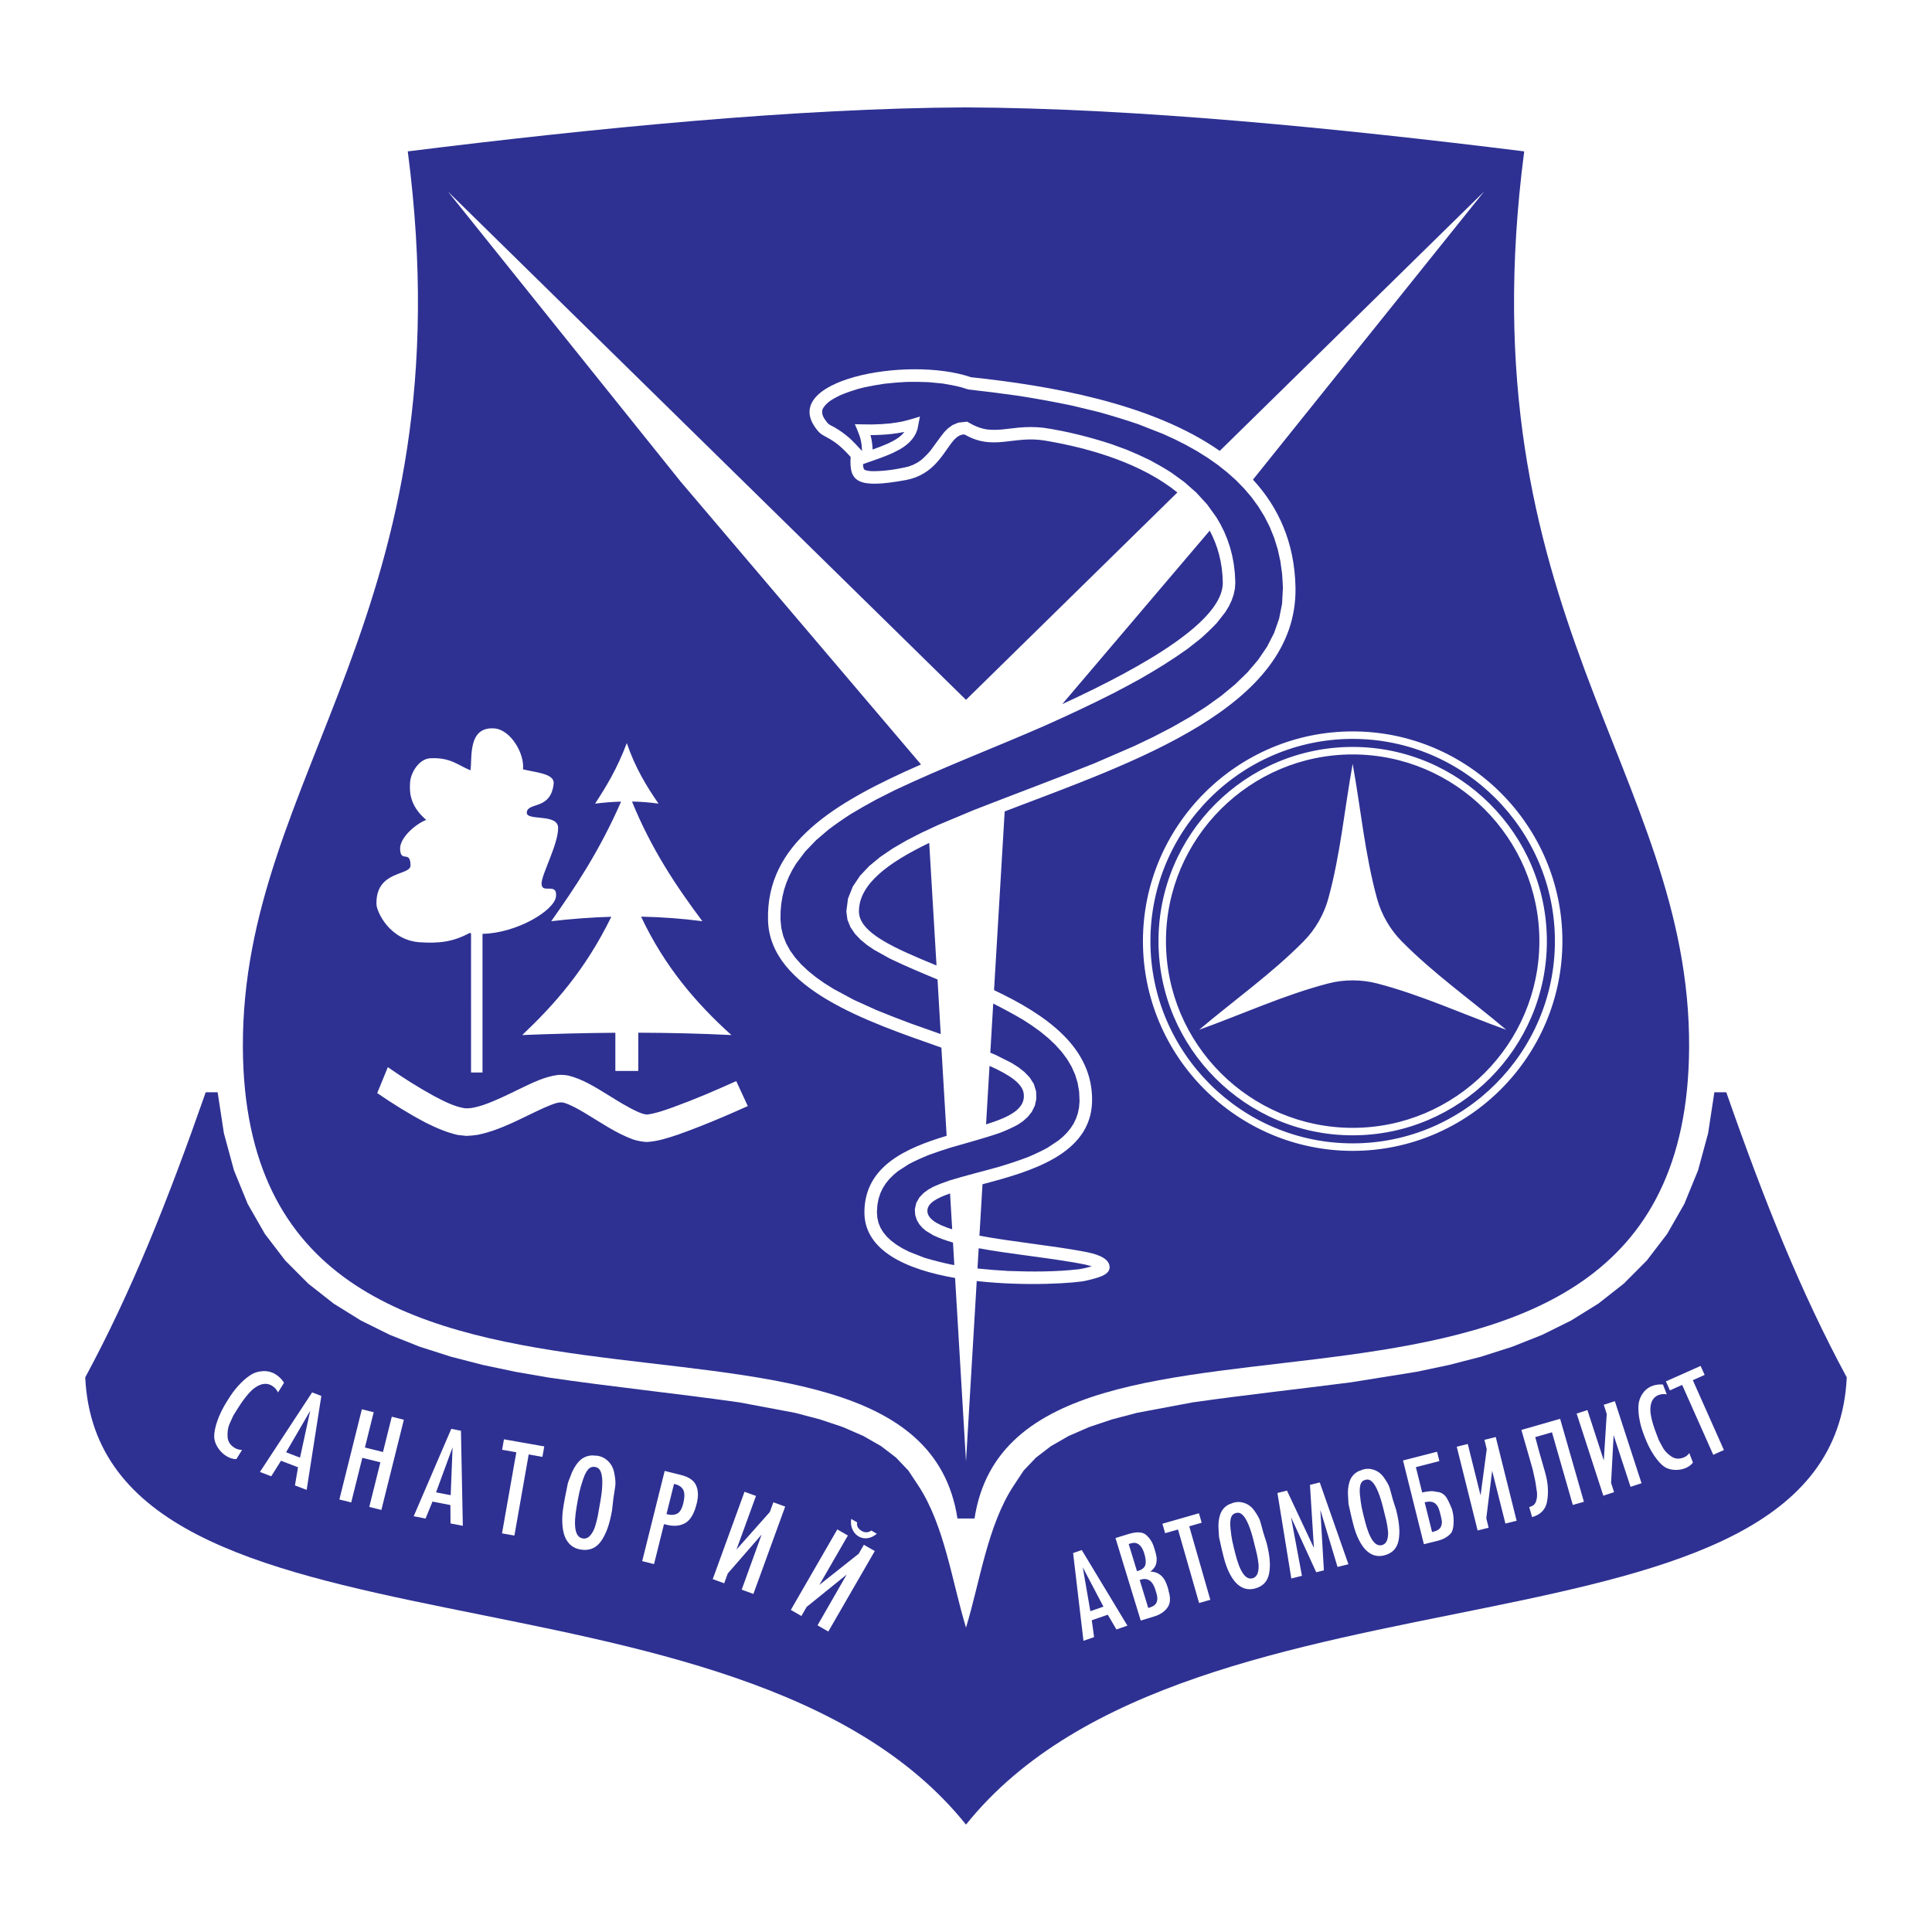 <?xml version="1.0" encoding="utf-8"?>
<!-- Generator: Adobe Illustrator 13.0.0, SVG Export Plug-In . SVG Version: 6.00 Build 14948)  -->
<!DOCTYPE svg PUBLIC "-//W3C//DTD SVG 1.0//EN" "http://www.w3.org/TR/2001/REC-SVG-20010904/DTD/svg10.dtd">
<svg version="1.0" id="Layer_1" xmlns="http://www.w3.org/2000/svg" xmlns:xlink="http://www.w3.org/1999/xlink" x="0px" y="0px"
	 width="192.756px" height="192.756px" viewBox="0 0 192.756 192.756" enable-background="new 0 0 192.756 192.756"
	 xml:space="preserve">
<g>
	<polygon fill-rule="evenodd" clip-rule="evenodd" fill="#FFFFFF" points="0,0 192.756,0 192.756,192.756 0,192.756 0,0 	"/>
	<path fill-rule="evenodd" clip-rule="evenodd" fill="#2E3192" d="M168.524,104.496c-0.22,47.178-66.999,19.033-71.295,47.004
		h-1.702c-4.296-27.971-71.076,0.174-71.295-47.004C24.104,77.111,46.69,61.179,40.684,15.103
		c18.59-2.314,38.879-4.318,55.694-4.388c16.814,0.07,37.104,2.074,55.693,4.388C146.066,61.179,168.652,77.111,168.524,104.496
		L168.524,104.496z M49.325,72.674c1.625,0.121,3.028,2.522,2.854,4.082c1.307,0.322,3.172,0.426,3.061,1.437
		c-0.296,2.676-2.616,1.797-2.682,2.875c-0.053,0.869,3.093,0.067,3.125,1.508c0.036,1.578-1.6,4.576-1.649,5.52
		c-0.063,1.205,1.59-0.147,1.438,1.341c-0.141,1.389-3.878,3.66-7.333,3.734v13.831h-1.143V93.11
		c-0.051-0.007-0.103-0.014-0.153-0.022c-1.629,0.88-3.037,1.052-4.965,0.921c-3.011-0.204-4.298-3.047-4.318-3.79
		c-0.092-3.415,3.406-2.818,3.398-3.876c-0.012-1.588-0.994-0.205-1.04-1.648c-0.035-1.096,1.492-2.453,2.604-2.893
		c-1.693-1.449-1.653-2.846-1.615-3.667c0.051-1.094,0.938-2.427,2.013-2.482c2.06-0.105,2.78,0.712,4.021,1.2
		C47.126,75.641,46.636,72.475,49.325,72.674L49.325,72.674z M62.536,74.138c0.835,2.453,1.969,4.309,3.165,6.042
		c-0.877-0.125-1.76-0.194-2.646-0.209c1.928,4.739,4.412,8.452,7.021,11.938c-2.026-0.265-4.065-0.414-6.113-0.455
		c2.31,4.922,5.468,8.626,9.009,11.814c-3.062-0.152-6.158-0.227-9.292-0.234v3.816h-2.287v-3.811
		c-3.06,0.021-6.157,0.104-9.292,0.229c3.203-3.037,6.277-6.467,8.89-11.801c-1.989,0.057-3.987,0.208-5.994,0.442
		c2.394-3.394,4.772-6.925,6.97-11.932C61.106,80,60.241,80.07,59.372,80.18C60.464,78.501,61.549,76.748,62.536,74.138
		L62.536,74.138z M38.695,106.471c1.482,1.035,3.011,2.006,4.594,2.873c0.96,0.502,2.015,1.064,3.101,1.23
		c0.628,0.037,1.239-0.139,1.834-0.33c1.294-0.449,2.517-1.068,3.749-1.664c1.184-0.57,2.378-1.16,3.695-1.334
		c0.352-0.016,0.647,0,0.997,0.055c1.441,0.342,2.728,1.162,3.98,1.932c0.98,0.604,1.962,1.232,3.017,1.707
		c0.299,0.123,0.623,0.268,0.954,0.25c0.867-0.117,1.738-0.439,2.561-0.729c2.129-0.773,4.213-1.666,6.277-2.6l1.155,2.492
		c-0.822,0.371-1.649,0.73-2.473,1.084c-1.486,0.631-2.979,1.232-4.502,1.768c-1.018,0.34-2.032,0.674-3.109,0.732
		c-0.477-0.027-0.87-0.105-1.323-0.24c-1.741-0.629-3.287-1.721-4.865-2.662c-0.661-0.387-1.34-0.787-2.071-1.014
		c-0.5-0.117-0.958,0.09-1.423,0.268l-0.513,0.215c-2.196,0.984-4.296,2.238-6.68,2.719c-0.381,0.057-0.742,0.092-1.125,0.105
		l-0.854-0.092c-1.14-0.264-2.145-0.703-3.186-1.223c-1.683-0.879-3.285-1.885-4.849-2.953L38.695,106.471L38.695,106.471z
		 M134.956,74.522c10.671,0,19.375,8.704,19.375,19.374c0,5.336-2.176,10.18-5.686,13.689s-8.354,5.686-13.689,5.686
		c-10.671,0-19.374-8.703-19.374-19.375c0-5.335,2.176-10.18,5.685-13.689C124.776,76.698,129.621,74.522,134.956,74.522
		L134.956,74.522z M134.956,75.27c-5.129,0-9.786,2.092-13.161,5.466c-3.374,3.375-5.467,8.032-5.467,13.161
		c0,10.26,8.369,18.629,18.628,18.629c5.13,0,9.787-2.094,13.161-5.467c3.374-3.375,5.467-8.033,5.467-13.162
		C153.584,83.638,145.215,75.27,134.956,75.27L134.956,75.27z M134.956,76.21c0.812,4.488,1.226,9.068,2.438,13.465
		c0.432,1.566,1.296,3.064,2.438,4.222c3.202,3.247,6.961,5.896,10.442,8.843c-4.293-1.541-8.466-3.473-12.88-4.621
		c-1.572-0.41-3.303-0.41-4.874,0c-4.415,1.148-8.587,3.08-12.881,4.621c3.481-2.947,7.241-5.596,10.442-8.843
		c1.142-1.158,2.006-2.656,2.438-4.222C133.73,85.278,134.144,80.698,134.956,76.21L134.956,76.21z M134.956,72.972
		c11.525,0,20.925,9.4,20.925,20.924c0,5.764-2.35,10.994-6.14,14.785c-3.791,3.791-9.021,6.141-14.785,6.141
		c-11.524,0-20.925-9.4-20.925-20.926c0-5.763,2.351-10.994,6.141-14.784S129.194,72.972,134.956,72.972L134.956,72.972z
		 M134.956,73.719c-5.556,0-10.601,2.267-14.256,5.921c-3.655,3.655-5.922,8.7-5.922,14.256c0,11.113,9.064,20.178,20.178,20.178
		c5.557,0,10.601-2.266,14.257-5.922c3.654-3.654,5.921-8.699,5.921-14.256C155.134,82.784,146.069,73.719,134.956,73.719
		L134.956,73.719z M96.378,145.807l1.071-17.998c5.018,0.564,10.019,0.193,10.924-0.041c0.876-0.225,2.407-0.486,2.334-1.389
		c-0.081-0.99-1.595-1.326-2.571-1.51c-3.101-0.586-7.199-0.984-10.418-1.584l0.306-5.133c4.733-1.248,10.825-2.957,10.932-8.27
		c0.107-5.381-4.584-8.637-9.78-11.096l1.061-17.83c12.754-4.88,29.245-10.345,29.014-22.351c-0.087-4.475-1.694-7.985-4.242-10.752
		l23.058-28.741l-26.372,25.874c-6.859-4.797-17.056-6.524-24.815-7.35c-6.387-2.196-19.604,0.351-15.249,5.39
		c0.622,0.72,1.415,0.5,3.236,2.565c-0.165,2.514,0.726,3.173,5.473,2.311c3.909-0.71,4.195-4.618,5.897-4.552
		c2.892,1.67,4.857,0.079,8.01,0.606c4.674,0.782,9.71,2.335,13.221,5.177L96.378,69.823L71.189,45.109L44.692,19.113L67.92,48.067
		L91.89,76.27c-8.775,3.847-15.457,7.911-15.265,15.528c0.173,6.869,9.903,10.123,17.297,12.724l0.252,4.23l0.272,4.568
		c-4.041,1.221-8.168,3.006-8.204,7.592c-0.031,3.891,4.239,5.758,9.047,6.592L96.378,145.807L96.378,145.807z M88.975,43.296
		c0.42-0.052,0.833-0.116,1.25-0.2c-0.392,0.539-1.041,0.87-1.627,1.152c-0.505,0.22-1.015,0.416-1.536,0.6
		c-0.02-0.488-0.083-0.967-0.212-1.437C87.563,43.409,88.267,43.37,88.975,43.296L88.975,43.296z M91.781,41.561l-0.24,1.235
		l-0.136,0.382l-0.188,0.352l-0.231,0.317l-0.265,0.288l-0.296,0.258l-0.32,0.233l-0.34,0.211l-0.727,0.371
		c-0.382,0.168-0.766,0.322-1.158,0.47c-0.592,0.213-1.186,0.421-1.78,0.629c0.008,0.17,0.027,0.339,0.096,0.497
		c0.122,0.176,0.611,0.188,0.796,0.206c1.229,0.008,2.473-0.178,3.667-0.468l0.47-0.179l0.412-0.218l0.368-0.252
		c0.348-0.297,0.633-0.589,0.929-0.938c0.468-0.616,0.893-1.257,1.381-1.857l0.364-0.363l0.458-0.332l0.578-0.239l0.871-0.095
		l0.587,0.323c0.451,0.221,0.869,0.367,1.366,0.45c1.088,0.138,2.181-0.084,3.265-0.188c0.815-0.067,1.59-0.068,2.405,0.024
		c2.293,0.338,4.551,0.91,6.756,1.625l1.57,0.576c0.771,0.318,1.52,0.654,2.271,1.022c0.729,0.387,1.427,0.79,2.127,1.232l1.31,0.95
		l1.206,1.061l1.082,1.181l0.937,1.303l0.407,0.7l0.362,0.73l0.315,0.762l0.267,0.792l0.214,0.823l0.159,0.853l0.104,0.881
		l0.047,0.938l-0.037,0.605l-0.13,0.62l-0.21,0.599l-0.279,0.578l-0.342,0.561l-0.844,1.082c-0.524,0.555-1.055,1.06-1.628,1.563
		l-1.298,1.021c-1.534,1.098-3.106,2.07-4.743,3.005c-0.907,0.501-1.819,0.988-2.74,1.466c-2.282,1.153-4.589,2.231-6.925,3.269
		c-4.908,2.146-9.919,4.052-14.763,6.343L87.44,79.76c-0.868,0.469-1.711,0.949-2.556,1.459c-0.76,0.491-1.49,0.996-2.216,1.542
		l-1.266,1.083l-1.082,1.131l-0.891,1.188l-0.372,0.618l-0.324,0.636l-0.273,0.657l-0.224,0.679l-0.172,0.706l-0.12,0.735
		l-0.065,0.769l-0.009,0.782l0.082,0.846l0.188,0.78l0.293,0.745l0.396,0.718l0.498,0.695l0.597,0.675l0.69,0.652l0.777,0.63
		l0.856,0.605l0.927,0.58l2.027,1.09l2.198,0.996c1.143,0.471,2.292,0.918,3.453,1.35c0.999,0.361,2.003,0.711,3.005,1.064
		l-0.319-5.449c-1.592-0.659-3.18-1.327-4.732-2.072l-1.609-0.895l-0.706-0.482l-0.634-0.521l-0.552-0.579l-0.449-0.66l-0.306-0.753
		l-0.111-0.826l0.167-1.284l0.473-1.191l0.723-1.079l0.925-0.981l1.1-0.905l1.254-0.85l1.396-0.811l1.525-0.782l1.642-0.762
		l3.573-1.495c3.983-1.556,7.995-3.039,11.964-4.634l3.979-1.724l1.913-0.915l1.842-0.955l1.752-0.999l1.646-1.045l1.525-1.094
		l1.386-1.145l1.232-1.196l1.065-1.249l0.888-1.304l0.7-1.362l0.505-1.43l0.3-1.509l0.084-1.625l-0.077-1.331l-0.177-1.281
		l-0.27-1.212l-0.358-1.148l-0.443-1.087l-0.523-1.031l-0.603-0.977l-0.675-0.927l-0.748-0.878l-0.815-0.833l-0.882-0.787
		l-0.941-0.744l-1-0.7l-1.053-0.659l-1.102-0.618l-1.146-0.579l-1.186-0.539l-2.471-0.968c-1.289-0.436-2.573-0.829-3.883-1.194
		l-2.648-0.642c-1.756-0.368-3.505-0.686-5.273-0.967c-1.701-0.245-3.399-0.458-5.106-0.648l-0.7-0.217
		c-0.627-0.158-1.241-0.279-1.88-0.378l-1.393-0.135c-0.736-0.032-1.459-0.041-2.194-0.026c-0.739,0.038-1.464,0.097-2.197,0.18
		c-0.697,0.102-1.377,0.223-2.063,0.372l-0.634,0.163c-0.57,0.172-1.11,0.359-1.664,0.588c-0.686,0.333-1.508,0.73-1.84,1.465
		c-0.126,0.539,0.205,0.935,0.519,1.344c0.163,0.172,0.438,0.286,0.642,0.396c0.574,0.322,1.062,0.683,1.56,1.113
		c0.432,0.407,0.829,0.833,1.229,1.271c-0.004-0.162-0.014-0.324-0.027-0.486c-0.039-0.351-0.103-0.673-0.208-1.009
		c-0.139-0.4-0.315-0.787-0.479-1.177c0.572,0.013,1.143,0.028,1.714,0.027c0.622-0.011,1.231-0.043,1.848-0.108
		c0.41-0.051,0.809-0.116,1.213-0.196C90.648,41.912,91.21,41.733,91.781,41.561L91.781,41.561z M97.523,126.557l0.121-2.02
		c1.547,0.289,3.112,0.498,4.671,0.711c1.984,0.273,3.978,0.525,5.945,0.916l0.672,0.176c-0.425,0.123-0.852,0.227-1.288,0.291
		c-2.344,0.271-4.722,0.26-7.075,0.172C99.546,126.746,98.535,126.666,97.523,126.557L97.523,126.557z M94.788,119.072L95,122.648
		c-1.542-0.477-2.518-1.076-2.472-1.895C92.568,120.033,93.452,119.529,94.788,119.072L94.788,119.072z M95.081,123.967l0.082,1.418
		l0.05,0.83l-0.374-0.062c-0.896-0.193-1.758-0.41-2.632-0.676l-1.523-0.598l-0.668-0.342l-0.595-0.367l-0.518-0.393l-0.435-0.41
		l-0.352-0.43l-0.271-0.449l-0.195-0.479l-0.119-0.518l-0.041-0.582l0.044-0.67l0.115-0.615l0.179-0.557l0.239-0.51l0.297-0.471
		l0.355-0.441l0.413-0.414l0.469-0.391l1.095-0.707c0.643-0.334,1.278-0.623,1.95-0.895c0.718-0.264,1.437-0.504,2.168-0.732
		c1.66-0.488,3.336-0.922,4.974-1.49c0.621-0.242,1.186-0.494,1.772-0.814l0.517-0.354l0.47-0.42l0.402-0.51l0.297-0.604
		l0.148-0.676l-0.019-0.738l-0.226-0.746l-0.418-0.658l-0.531-0.551l-0.614-0.479l-0.691-0.434l-1.598-0.801
		c-0.164-0.07-0.329-0.139-0.494-0.207l0.291-4.898c1.008,0.506,1.982,1.031,2.957,1.604l0.911,0.592l0.851,0.615l0.785,0.645
		l0.707,0.67l0.626,0.697l0.538,0.725l0.446,0.756l0.351,0.787l0.252,0.826l0.149,0.877l0.04,0.938l-0.051,0.633l-0.118,0.578
		l-0.181,0.531l-0.239,0.494l-0.299,0.463l-0.357,0.439l-0.415,0.416l-0.471,0.395l-1.094,0.721
		c-0.642,0.344-1.275,0.641-1.945,0.922c-0.96,0.363-1.919,0.68-2.903,0.971c-1.623,0.455-3.26,0.854-4.871,1.346
		c-0.577,0.193-1.121,0.4-1.675,0.652l-0.489,0.275l-0.456,0.336l-0.41,0.43l-0.319,0.557l-0.142,0.643l0.039,0.561l0.16,0.5
		l0.253,0.43l0.312,0.355l0.347,0.293l0.771,0.467c0.605,0.277,1.199,0.486,1.839,0.678
		C95.022,123.951,95.052,123.959,95.081,123.967L95.081,123.967z M92.708,84.096c-4.198,2.021-7.014,4.16-7.011,6.836
		c0.002,2.121,3.477,3.645,7.739,5.395L92.708,84.096L92.708,84.096z M98.379,112.18c2.311-0.725,3.966-1.535,3.757-3.078
		c-0.138-1.014-1.45-1.889-3.41-2.756l-0.144,2.406L98.379,112.18L98.379,112.18z M105.979,70.252
		c8.493-3.909,16.086-8.384,16.02-12.15c-0.034-1.958-0.506-3.668-1.306-5.161L105.979,70.252L105.979,70.252z"/>
	<path fill-rule="evenodd" clip-rule="evenodd" fill="#2E3192" d="M171.042,108.979l1.189-0.004
		c3.822,10.93,7.408,19.895,12.021,28.449c-1.435,30.062-65.213,16.336-87.874,44.617C73.717,153.76,9.938,167.486,8.504,137.424
		c4.613-8.555,8.199-17.52,12.021-28.449l1.19,0.004l0.623,4.08l1.006,3.709l1.372,3.352l1.716,2.996l2.027,2.648l2.299,2.307
		l2.529,1.988l2.721,1.689l2.877,1.426l3.004,1.193l3.105,0.992l3.184,0.822l3.239,0.682l3.273,0.568
		c6.348,0.934,12.728,1.582,19.078,2.484l5.551,1.043l2.502,0.658l2.283,0.766l2.036,0.887l1.77,1.014l1.493,1.145l1.225,1.289
		c0.325,0.49,0.649,0.98,0.974,1.471c2.64,3.984,3.396,9.689,4.778,14.197c1.381-4.508,2.137-10.213,4.778-14.197
		c0.324-0.49,0.649-0.98,0.974-1.471l1.225-1.289l1.493-1.145l1.769-1.014l2.036-0.887l2.283-0.766l2.502-0.658l5.551-1.043
		c5.256-0.746,10.529-1.322,15.792-2l6.559-1.053l3.239-0.682l3.184-0.822l3.105-0.992l3.005-1.193l2.877-1.426l2.721-1.689
		l2.529-1.988l2.299-2.307l2.027-2.648l1.716-2.996l1.372-3.352l1.006-3.709L171.042,108.979L171.042,108.979z"/>
	<path fill-rule="evenodd" clip-rule="evenodd" fill="#FFFFFF" d="M23.581,145.576c-0.326,0.01-0.665-0.096-1.02-0.318
		c-0.32-0.199-0.592-0.471-0.817-0.814c-0.226-0.344-0.35-0.697-0.375-1.061c-0.011-0.432,0.092-0.963,0.306-1.594
		c0.215-0.629,0.542-1.295,0.98-1.998c0.213-0.34,0.397-0.619,0.552-0.836c0.155-0.219,0.342-0.447,0.56-0.689
		c0.384-0.426,0.771-0.771,1.163-1.035c0.391-0.264,0.822-0.406,1.292-0.432c0.47-0.025,0.896,0.082,1.279,0.32
		c0.341,0.213,0.62,0.494,0.837,0.842l-0.6,0.961c-0.136-0.279-0.332-0.498-0.59-0.66c-0.487-0.303-1.032-0.258-1.637,0.137
		c-0.235,0.145-0.509,0.4-0.822,0.771c-0.313,0.369-0.635,0.818-0.965,1.348c-0.083,0.131-0.158,0.254-0.228,0.365
		s-0.144,0.229-0.222,0.354l-0.39,0.859c-0.144,0.355-0.204,0.768-0.18,1.236c0.023,0.469,0.253,0.84,0.688,1.111
		c0.12,0.076,0.241,0.129,0.361,0.162c0.122,0.031,0.254,0.049,0.399,0.053L23.581,145.576L23.581,145.576z M29.933,145.428
		l1.015-4.67l-2.405,4.135L29.933,145.428L29.933,145.428z M30.595,148.646l-1.168-0.447l0.308-1.809l-1.7-0.652l-0.974,1.551
		l-1.127-0.434l5.207-7.936l0.918,0.354L30.595,148.646L30.595,148.646z M38.049,150.646l-1.206-0.301l1.109-4.451l-1.802-0.449
		l-1.11,4.451l-1.181-0.293l2.243-9l1.182,0.295l-0.877,3.52l1.802,0.449l0.878-3.52l1.206,0.301L38.049,150.646L38.049,150.646z
		 M44.965,149.174l0.189-4.775l-1.65,4.492L44.965,149.174L44.965,149.174z M46.176,152.229l-1.228-0.236l-0.011-1.834l-1.787-0.348
		l-0.691,1.695l-1.185-0.23l3.75-8.719l0.966,0.188L46.176,152.229L46.176,152.229z M54.117,145.352l-1.369-0.242l-1.426,8.092
		l-1.236-0.217l1.427-8.092l-1.417-0.25l0.184-1.043l4.022,0.709L54.117,145.352L54.117,145.352z M61.069,150.658
		c-0.126,0.719-0.277,1.322-0.451,1.812c-0.174,0.488-0.39,0.92-0.648,1.291c-0.5,0.711-1.192,0.988-2.075,0.832
		c-0.729-0.127-1.242-0.557-1.539-1.283c-0.144-0.365-0.229-0.82-0.255-1.361c-0.025-0.543,0.022-1.156,0.144-1.842l0.117-0.666
		l0.215-1.074c0.031-0.178,0.058-0.309,0.081-0.393c0.023-0.084,0.102-0.291,0.235-0.627c0.209-0.621,0.493-1.125,0.849-1.518
		c0.357-0.391,0.799-0.598,1.327-0.621l0.556,0.035c0.355,0.062,0.656,0.199,0.902,0.408c0.372,0.299,0.618,0.701,0.737,1.205
		c0.056,0.252,0.097,0.512,0.124,0.783c0.027,0.271,0.019,0.533-0.025,0.783c-0.021,0.121-0.049,0.307-0.085,0.553
		c-0.035,0.248-0.063,0.434-0.084,0.553L61.069,150.658L61.069,150.658z M59.877,149.91l0.034-0.193
		c0.107-0.605,0.167-1.16,0.18-1.66c0.014-0.502-0.033-0.898-0.14-1.188c-0.107-0.289-0.29-0.457-0.548-0.502l-0.049-0.01
		c-0.218-0.037-0.407,0.01-0.568,0.145c-0.161,0.133-0.317,0.371-0.469,0.711c-0.062,0.162-0.114,0.301-0.154,0.416
		c-0.042,0.113-0.114,0.346-0.217,0.697c-0.104,0.354-0.199,0.775-0.286,1.268l-0.088,0.496l-0.034,0.195
		c-0.353,2.002-0.16,3.068,0.579,3.199l0.099,0.018c0.268,0.014,0.5-0.096,0.692-0.328s0.344-0.51,0.451-0.832l0.167-0.582
		l0.114-0.504L59.877,149.91L59.877,149.91z M69.497,150.057c-0.243,0.975-0.62,1.609-1.133,1.9c-0.513,0.293-1.131,0.35-1.854,0.17
		l-0.263-0.064l-0.994,3.986l-1.181-0.295l2.244-9l1.624,0.404c0.748,0.188,1.238,0.508,1.472,0.961
		c0.12,0.23,0.191,0.504,0.215,0.816c0.023,0.312-0.015,0.67-0.116,1.074L69.497,150.057L69.497,150.057z M68.169,149.992
		c0.145-0.58,0.146-1.027,0.005-1.342c-0.149-0.283-0.419-0.473-0.809-0.57l-0.119-0.029l-0.75,3.008l0.132,0.033
		c0.35,0.088,0.66,0.062,0.931-0.072C67.828,150.885,68.032,150.541,68.169,149.992L68.169,149.992z M75.166,159.027l-1.167-0.426
		l1.987-5.494l-3.375,3.877l-0.358,0.982l-1.144-0.416l3.172-8.717l1.144,0.418l-1.947,5.35l3.328-3.748l0.354-0.971l1.179,0.43
		L75.166,159.027L75.166,159.027z M87.48,153.02c-0.297,0.254-0.606,0.402-0.925,0.445s-0.612-0.014-0.882-0.17
		c-0.27-0.154-0.477-0.389-0.62-0.697c-0.143-0.311-0.186-0.662-0.13-1.055l0.597,0.344c-0.039,0.166-0.02,0.33,0.059,0.488
		c0.101,0.154,0.237,0.279,0.407,0.377c0.156,0.09,0.32,0.131,0.491,0.121s0.321-0.068,0.449-0.174L87.48,153.02L87.48,153.02z
		 M82.64,162.779l-1.076-0.621l2.911-5.064l-3.997,3.23l-0.522,0.906l-1.055-0.609l4.637-8.031l1.055,0.607l-2.847,4.932
		l3.928-3.113l0.516-0.895l1.087,0.627L82.64,162.779L82.64,162.779z"/>
	<path fill-rule="evenodd" clip-rule="evenodd" fill="#FFFFFF" d="M110.091,160.297l-2.065-3.928l0.759,4.379L110.091,160.297
		L110.091,160.297z M112.483,162.191l-1.098,0.381l-0.86-1.471l-1.599,0.551l0.231,1.684l-1.06,0.365l-1.033-8.752l0.864-0.299
		L112.483,162.191L112.483,162.191z M116.559,158.564l0.041,0.213c0.21,0.686,0.165,1.229-0.135,1.631
		c-0.299,0.402-0.729,0.688-1.289,0.859l-1.365,0.418l-2.519-8.236l1.321-0.404c0.758-0.23,1.316-0.215,1.676,0.049
		c0.177,0.137,0.341,0.314,0.49,0.531c0.15,0.217,0.267,0.461,0.349,0.73l0.117,0.381c0.076,0.248,0.124,0.461,0.146,0.637
		c0.021,0.176,0.015,0.361-0.021,0.555c-0.059,0.33-0.261,0.619-0.606,0.867c0.842,0.021,1.409,0.508,1.701,1.463L116.559,158.564
		L116.559,158.564z M114.165,154.996l-0.013-0.045c-0.127-0.414-0.307-0.701-0.538-0.861c-0.218-0.166-0.473-0.203-0.764-0.113
		l-0.24,0.072l0.828,2.709l0.109-0.033c0.394-0.119,0.633-0.312,0.719-0.578S114.319,155.498,114.165,154.996L114.165,154.996z
		 M115.392,159.004l-0.117-0.383c-0.274-0.895-0.761-1.236-1.462-1.021l-0.107,0.033l0.855,2.795l0.129-0.039
		c0.343-0.104,0.566-0.256,0.669-0.455C115.492,159.678,115.503,159.367,115.392,159.004L115.392,159.004z M119.891,151.924
		l-1.241,0.355l2.104,7.334l-1.12,0.32l-2.103-7.334l-1.285,0.369l-0.271-0.945l3.646-1.045L119.891,151.924L119.891,151.924z
		 M126.376,153.959c0.164,0.656,0.265,1.227,0.302,1.707c0.038,0.48,0.018,0.928-0.062,1.34c-0.156,0.793-0.638,1.289-1.445,1.49
		c-0.667,0.166-1.265-0.002-1.79-0.508c-0.26-0.256-0.505-0.609-0.731-1.059c-0.226-0.449-0.417-0.988-0.573-1.617l-0.152-0.609
		l-0.224-0.992c-0.041-0.162-0.067-0.283-0.079-0.363c-0.012-0.078-0.024-0.285-0.037-0.621c-0.057-0.605-0.008-1.141,0.146-1.607
		c0.155-0.465,0.452-0.809,0.892-1.029l0.485-0.18c0.324-0.08,0.631-0.078,0.919,0.008c0.429,0.111,0.788,0.359,1.08,0.742
		c0.143,0.193,0.276,0.398,0.401,0.619c0.125,0.219,0.217,0.443,0.273,0.672c0.028,0.111,0.073,0.279,0.138,0.502
		c0.063,0.225,0.108,0.391,0.137,0.502L126.376,153.959L126.376,153.959z M125.082,153.773l-0.043-0.176
		c-0.139-0.555-0.297-1.047-0.475-1.477c-0.179-0.432-0.367-0.75-0.567-0.955s-0.419-0.277-0.655-0.219l-0.045,0.012
		c-0.199,0.049-0.342,0.162-0.428,0.336s-0.129,0.434-0.129,0.779c0.009,0.162,0.018,0.299,0.025,0.412
		c0.009,0.111,0.035,0.336,0.08,0.674s0.124,0.732,0.236,1.184l0.113,0.455l0.044,0.176c0.457,1.834,1.023,2.664,1.699,2.496
		l0.091-0.021c0.232-0.09,0.389-0.27,0.464-0.541c0.076-0.27,0.1-0.561,0.068-0.875l-0.078-0.559l-0.094-0.471L125.082,153.773
		L125.082,153.773z M134.532,156.064l-1.086,0.271l-1.714-5.695l0.353,6.033l-0.763,0.193l-2.516-5.496l1.09,5.85l-1.061,0.264
		l-1.386-8.529l0.953-0.238l2.687,5.723l-0.393-6.295l0.976-0.242L134.532,156.064L134.532,156.064z M139.295,150.645
		c0.164,0.658,0.265,1.229,0.302,1.709c0.038,0.48,0.018,0.928-0.062,1.34c-0.156,0.793-0.639,1.289-1.445,1.49
		c-0.667,0.166-1.265-0.002-1.79-0.508c-0.261-0.256-0.506-0.609-0.731-1.059c-0.227-0.449-0.418-0.988-0.574-1.617l-0.151-0.609
		l-0.225-0.992c-0.04-0.162-0.066-0.283-0.078-0.363c-0.012-0.078-0.024-0.285-0.037-0.619c-0.057-0.607-0.008-1.143,0.146-1.609
		c0.154-0.465,0.452-0.809,0.892-1.027l0.484-0.18c0.325-0.082,0.632-0.08,0.92,0.006c0.429,0.111,0.788,0.359,1.08,0.742
		c0.142,0.191,0.275,0.398,0.401,0.619c0.125,0.219,0.217,0.443,0.273,0.672c0.028,0.111,0.073,0.279,0.137,0.502
		c0.063,0.225,0.109,0.391,0.137,0.502L139.295,150.645L139.295,150.645z M138.001,150.461l-0.044-0.176
		c-0.139-0.555-0.296-1.047-0.475-1.477c-0.178-0.432-0.366-0.75-0.567-0.955c-0.2-0.205-0.418-0.277-0.654-0.219l-0.045,0.012
		c-0.199,0.049-0.342,0.162-0.428,0.336s-0.129,0.434-0.13,0.779c0.01,0.164,0.019,0.301,0.026,0.412s0.035,0.336,0.08,0.674
		s0.124,0.732,0.236,1.184l0.113,0.455l0.044,0.176c0.457,1.834,1.023,2.664,1.699,2.496l0.091-0.021
		c0.232-0.09,0.388-0.27,0.464-0.541c0.076-0.27,0.099-0.561,0.067-0.875l-0.078-0.559l-0.093-0.471L138.001,150.461
		L138.001,150.461z M144.926,150.822c0.092,0.369,0.124,0.773,0.096,1.213c-0.028,0.438-0.11,0.744-0.247,0.92
		c-0.316,0.369-0.759,0.625-1.327,0.768l-1.386,0.344l-2.084-8.355l3.397-0.871l0.232,0.932l-2.344,0.607l0.629,2.527
		c0.261-0.064,0.518-0.107,0.766-0.125c0.249-0.02,0.479,0.004,0.694,0.066c0.367,0.012,0.675,0.182,0.924,0.512
		c0.144,0.199,0.34,0.6,0.583,1.197L144.926,150.822L144.926,150.822z M143.803,151.467l-0.151-0.609
		c-0.113-0.451-0.29-0.752-0.531-0.904c-0.242-0.15-0.57-0.174-0.983-0.072l0.74,2.971l0.133-0.033
		c0.354-0.088,0.59-0.229,0.707-0.424C143.866,152.146,143.896,151.836,143.803,151.467L143.803,151.467z M151.314,151.727
		l-1.119,0.279l-1.324-5.262l-0.584,4.736l0.234,0.943l-1.098,0.273l-2.083-8.357l1.098-0.273l1.278,5.131l0.616-4.613l-0.232-0.932
		l1.13-0.281L151.314,151.727L151.314,151.727z M158.027,149.832l-1.109,0.318l-2.078-7.248l-1.669,0.479l0.394,1.457l0.576,2.008
		c0.168,0.586,0.266,1.131,0.291,1.635s-0.009,0.979-0.103,1.426c-0.161,0.734-0.652,1.221-1.472,1.455l-0.286-1l0.22-0.074
		c0.239-0.092,0.398-0.273,0.477-0.547c0.081-0.271,0.105-0.559,0.075-0.859l-0.157-1.047l-0.267-1.23l-0.126-0.439l-0.12-0.418
		l-0.084-0.297l-0.069-0.24l-0.063-0.221l-0.668-2.326l3.865-1.109L158.027,149.832L158.027,149.832z M163.776,147.984l-1.097,0.357
		l-1.688-5.156l-0.253,4.766l0.3,0.924l-1.075,0.348l-2.661-8.189l1.075-0.35l1.634,5.027l0.292-4.645l-0.296-0.912l1.107-0.359
		L163.776,147.984L163.776,147.984z M168.904,145.92c-0.175,0.246-0.443,0.439-0.806,0.578c-0.327,0.125-0.682,0.176-1.062,0.15
		c-0.382-0.025-0.713-0.129-0.996-0.314c-0.327-0.234-0.663-0.605-1.01-1.117c-0.348-0.512-0.659-1.125-0.935-1.844
		c-0.134-0.348-0.238-0.641-0.312-0.877s-0.14-0.504-0.196-0.801c-0.104-0.521-0.143-1.002-0.119-1.439
		c0.024-0.438,0.158-0.838,0.402-1.201c0.244-0.361,0.562-0.619,0.952-0.77c0.349-0.133,0.713-0.184,1.093-0.15l0.376,0.982
		c-0.282-0.055-0.555-0.033-0.817,0.068c-0.498,0.191-0.769,0.621-0.813,1.291c-0.024,0.254,0.013,0.602,0.111,1.041
		c0.1,0.438,0.253,0.928,0.461,1.469c0.051,0.135,0.099,0.26,0.143,0.373s0.09,0.234,0.139,0.361l0.42,0.77
		c0.183,0.305,0.455,0.58,0.816,0.824c0.36,0.246,0.765,0.281,1.209,0.111c0.122-0.047,0.23-0.105,0.321-0.178
		c0.092-0.072,0.179-0.16,0.263-0.268L168.904,145.92L168.904,145.92z M170.072,137.176l-1.179,0.525l3.103,6.971l-1.064,0.473
		l-3.103-6.971l-1.222,0.545l-0.399-0.898l3.464-1.543L170.072,137.176L170.072,137.176z"/>
</g>
</svg>
